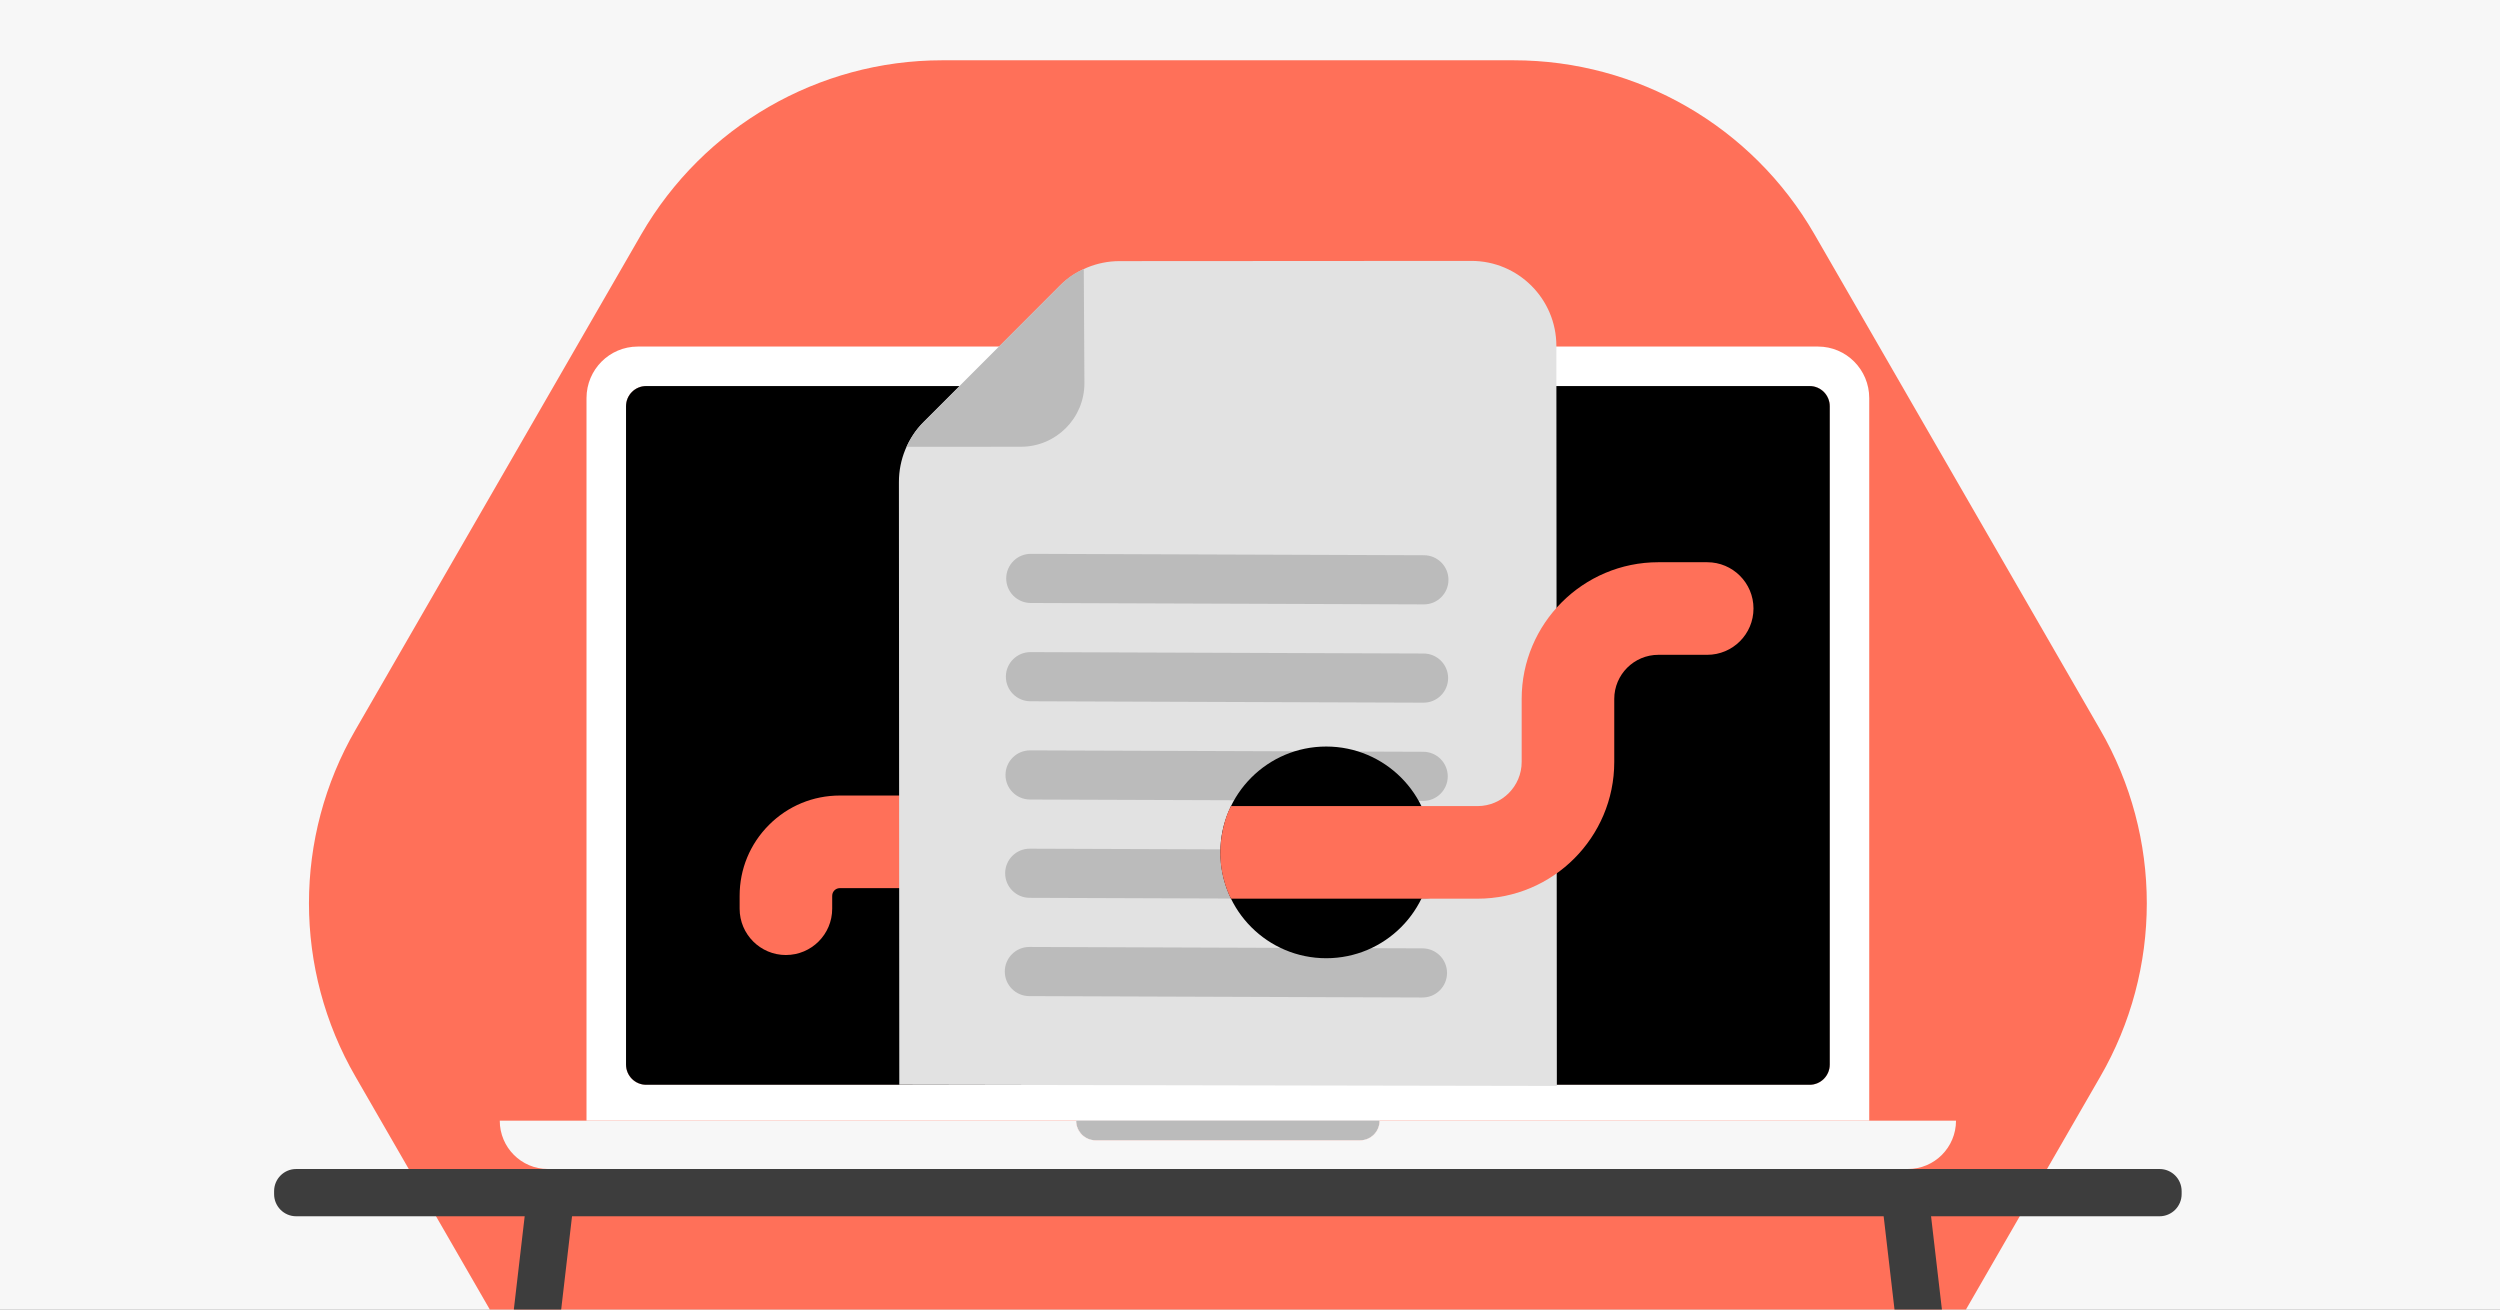 <svg viewBox="0 0 945 495" xmlns="http://www.w3.org/2000/svg" xmlns:xlink="http://www.w3.org/1999/xlink"><rect x="0" y="0" width="945" height="495" fill="#808080" stroke="none"/><clipPath id="clippath"><path d="M0 0H945V495H0Z"/></clipPath><g clip-path="url(#clippath)"><path d="M-13.56-2.95H958.56V495.93H-13.56Z" fill="#f7f7f7"/><path d="m356.11 22.79h216.06c46.84 0 90.15 24.95 113.66 65.71l108.03 187.3c23.51 40.58 23.51 90.67 0 131.25l-108.03 187.3c-23.51 40.58-66.81 65.71-113.66 65.71h-216.06c-46.84 0-90.15-24.95-113.66-65.71l-108.03-187.3c-23.51-40.58-23.51-90.67 0-131.25l108.03-187.3c23.51-40.58 66.81-65.71 113.66-65.71Z" fill="#ff7059"/><path d="m816.32 459.75H111.94c-4.6 0-8.33-3.75-8.33-8.37v-1.12c0-4.63 3.73-8.37 8.33-8.37h704.39c4.6 0 8.33 3.75 8.33 8.37v1.12c0 4.61-3.74 8.37-8.35 8.37Z" fill="#3d3d3d"/><path d="m217.51 448.78-1.28 10.97-44.97 386.44h-17.9l44.97-386.44 1.53-13.04 17.65 2.07Z" fill="#3d3d3d"/><path d="m774.91 846.19h-17.92l-44.97-386.44-1.28-10.97 17.67-2.07 1.53 13.04 44.97 386.44Z" fill="#3d3d3d"/><path d="m706.57 423.62V150.48c0-10.76-8.67-19.48-19.37-19.48H241.08c-10.7 0-19.38 8.72-19.38 19.48v273.14h484.87ZM236.64 153.57c0-4.22 3.41-7.64 7.61-7.64h439.78c4.2 0 7.61 3.42 7.61 7.64v248.82c0 4.22-3.41 7.65-7.61 7.65H244.25c-4.2 0-7.61-3.43-7.61-7.65v-248.82Zm282.68 275.3c-1.34 1.34-3.18 2.18-5.22 2.18h-99.92c-4.08 0-7.38-3.33-7.38-7.42h114.69c0 2.05-.83 3.91-2.16 5.25Z" fill="#ffffff"/><path d="m684.03 145.93H244.25c-4.2 0-7.61 3.42-7.61 7.65v248.81c0 4.22 3.41 7.65 7.61 7.65h439.78c4.2 0 7.61-3.42 7.61-7.65v-248.81c0-4.22-3.41-7.65-7.61-7.65Z" fill="#e2e2e2"/><path d="m521.48 423.62c0 2.05-.83 3.9-2.16 5.25-1.34 1.34-3.18 2.17-5.22 2.17h-99.92c-4.08 0-7.38-3.32-7.38-7.42h114.69Z" fill="#e2e2e2"/><path d="m521.48 423.62c0 2.05-.83 3.9-2.16 5.25-1.34 1.34-3.18 2.17-5.22 2.17h-99.92c-4.08 0-7.38-3.32-7.38-7.42h114.69Z" fill="#bbbbbb"/><path d="m684.03 145.93H244.25c-4.2 0-7.61 3.42-7.61 7.65v248.81c0 4.22 3.41 7.65 7.61 7.65h439.78c4.2 0 7.61-3.43 7.61-7.65v-248.81c0-4.22-3.41-7.65-7.61-7.65Z"/><path d="m706.57 423.62h0s32.8 0 32.8 0c0 5.04-2.03 9.6-5.32 12.91-3.29 3.31-7.83 5.35-12.85 5.35H207.08c-10.04 0-18.17-8.17-18.17-18.26h32.8s484.87 0 484.87 0Zm-192.47 7.42c2.04 0 3.88-.83 5.22-2.17 1.34-1.34 2.16-3.2 2.16-5.25h-114.69c0 4.09 3.31 7.42 7.38 7.42h99.92Z" fill="#f7f7f7" fill-rule="evenodd"/><path d="m297.08 361c-9.66 0-17.49-7.83-17.5-17.49v-4.87c-.01-10.13 3.93-19.65 11.09-26.82 7.16-7.17 16.68-11.11 26.81-11.11h35.13c9.67 0 17.5 7.83 17.5 17.5s-7.83 17.5-17.5 17.5h-35.13c-1 0-1.67.46-2.06.85s-.85 1.06-.85 2.06v4.86c.01 9.67-7.82 17.51-17.48 17.51h-.01Z" fill="#ff7059"/><path d="m588.49 410.49c-.01-18.63-.18-279.75-.18-279.75-.01-17.75-14.41-32.13-32.16-32.12l-132.95.08c-8.52 0-16.69 3.39-22.71 9.42l-51.3 51.34c-6.03 6.03-9.41 14.21-9.4 22.74 0 0 .13 207.05.14 227.83" fill="#e2e2e2"/><g fill="#bbbbbb"><path d="m342.66 168.9 43.25-.03c13.26 0 24.01-10.77 24-24.03l-.24-43.14c-5.74 2.47-8.03 5.28-11.44 8.68l-46.78 46.82c-3.41 3.41-5.71 5.26-8.79 11.7Z"/><path d="m547.52 219.2c.02-5.13-4.12-9.3-9.25-9.32l-148.6-.53c-5.13-.02-9.3 4.13-9.32 9.26-.02 5.13 4.12 9.3 9.25 9.32l148.6.53c5.13.02 9.3-4.13 9.32-9.26Z"/><path d="m547.39 256.35c.02-5.13-4.13-9.3-9.25-9.32l-148.6-.53c-5.13-.02-9.3 4.13-9.32 9.26-.02 5.13 4.12 9.3 9.25 9.32l148.6.53c5.13.02 9.3-4.13 9.32-9.25Z"/><path d="m547.25 293.49c.02-5.13-4.12-9.3-9.25-9.32l-148.6-.53c-5.13-.02-9.3 4.13-9.32 9.26-.02 5.13 4.12 9.3 9.25 9.32l148.6.53c5.13.02 9.3-4.13 9.32-9.26Z"/><path d="m547.12 330.65c.02-5.13-4.12-9.3-9.25-9.32l-148.6-.53c-5.13-.02-9.3 4.13-9.32 9.26-.02 5.13 4.12 9.3 9.25 9.32l148.6.53c5.13.02 9.3-4.13 9.32-9.26Z"/><path d="m546.98 367.8c.02-5.13-4.12-9.3-9.25-9.32l-148.6-.53c-5.13-.02-9.3 4.13-9.32 9.26-.02 5.13 4.12 9.3 9.25 9.32l148.6.53c5.13.02 9.3-4.13 9.32-9.26Z"/></g><circle cx="501.31" cy="322.2" r="40.01"/><path d="m465.31 304.7h93.21c9.19 0 16.67-7.48 16.67-16.67v-23.84c0-28.49 23.18-51.67 51.67-51.67h18.46c9.67 0 17.5 7.83 17.5 17.5s-7.83 17.5-17.5 17.5h-18.46c-9.19 0-16.67 7.48-16.67 16.67v23.84c0 28.49-23.18 51.67-51.67 51.67h-93.2s-4.45-7.93-4.02-18.78c0 0 .12-8.74 4.01-16.22" fill="#ff7059"/></g></svg>